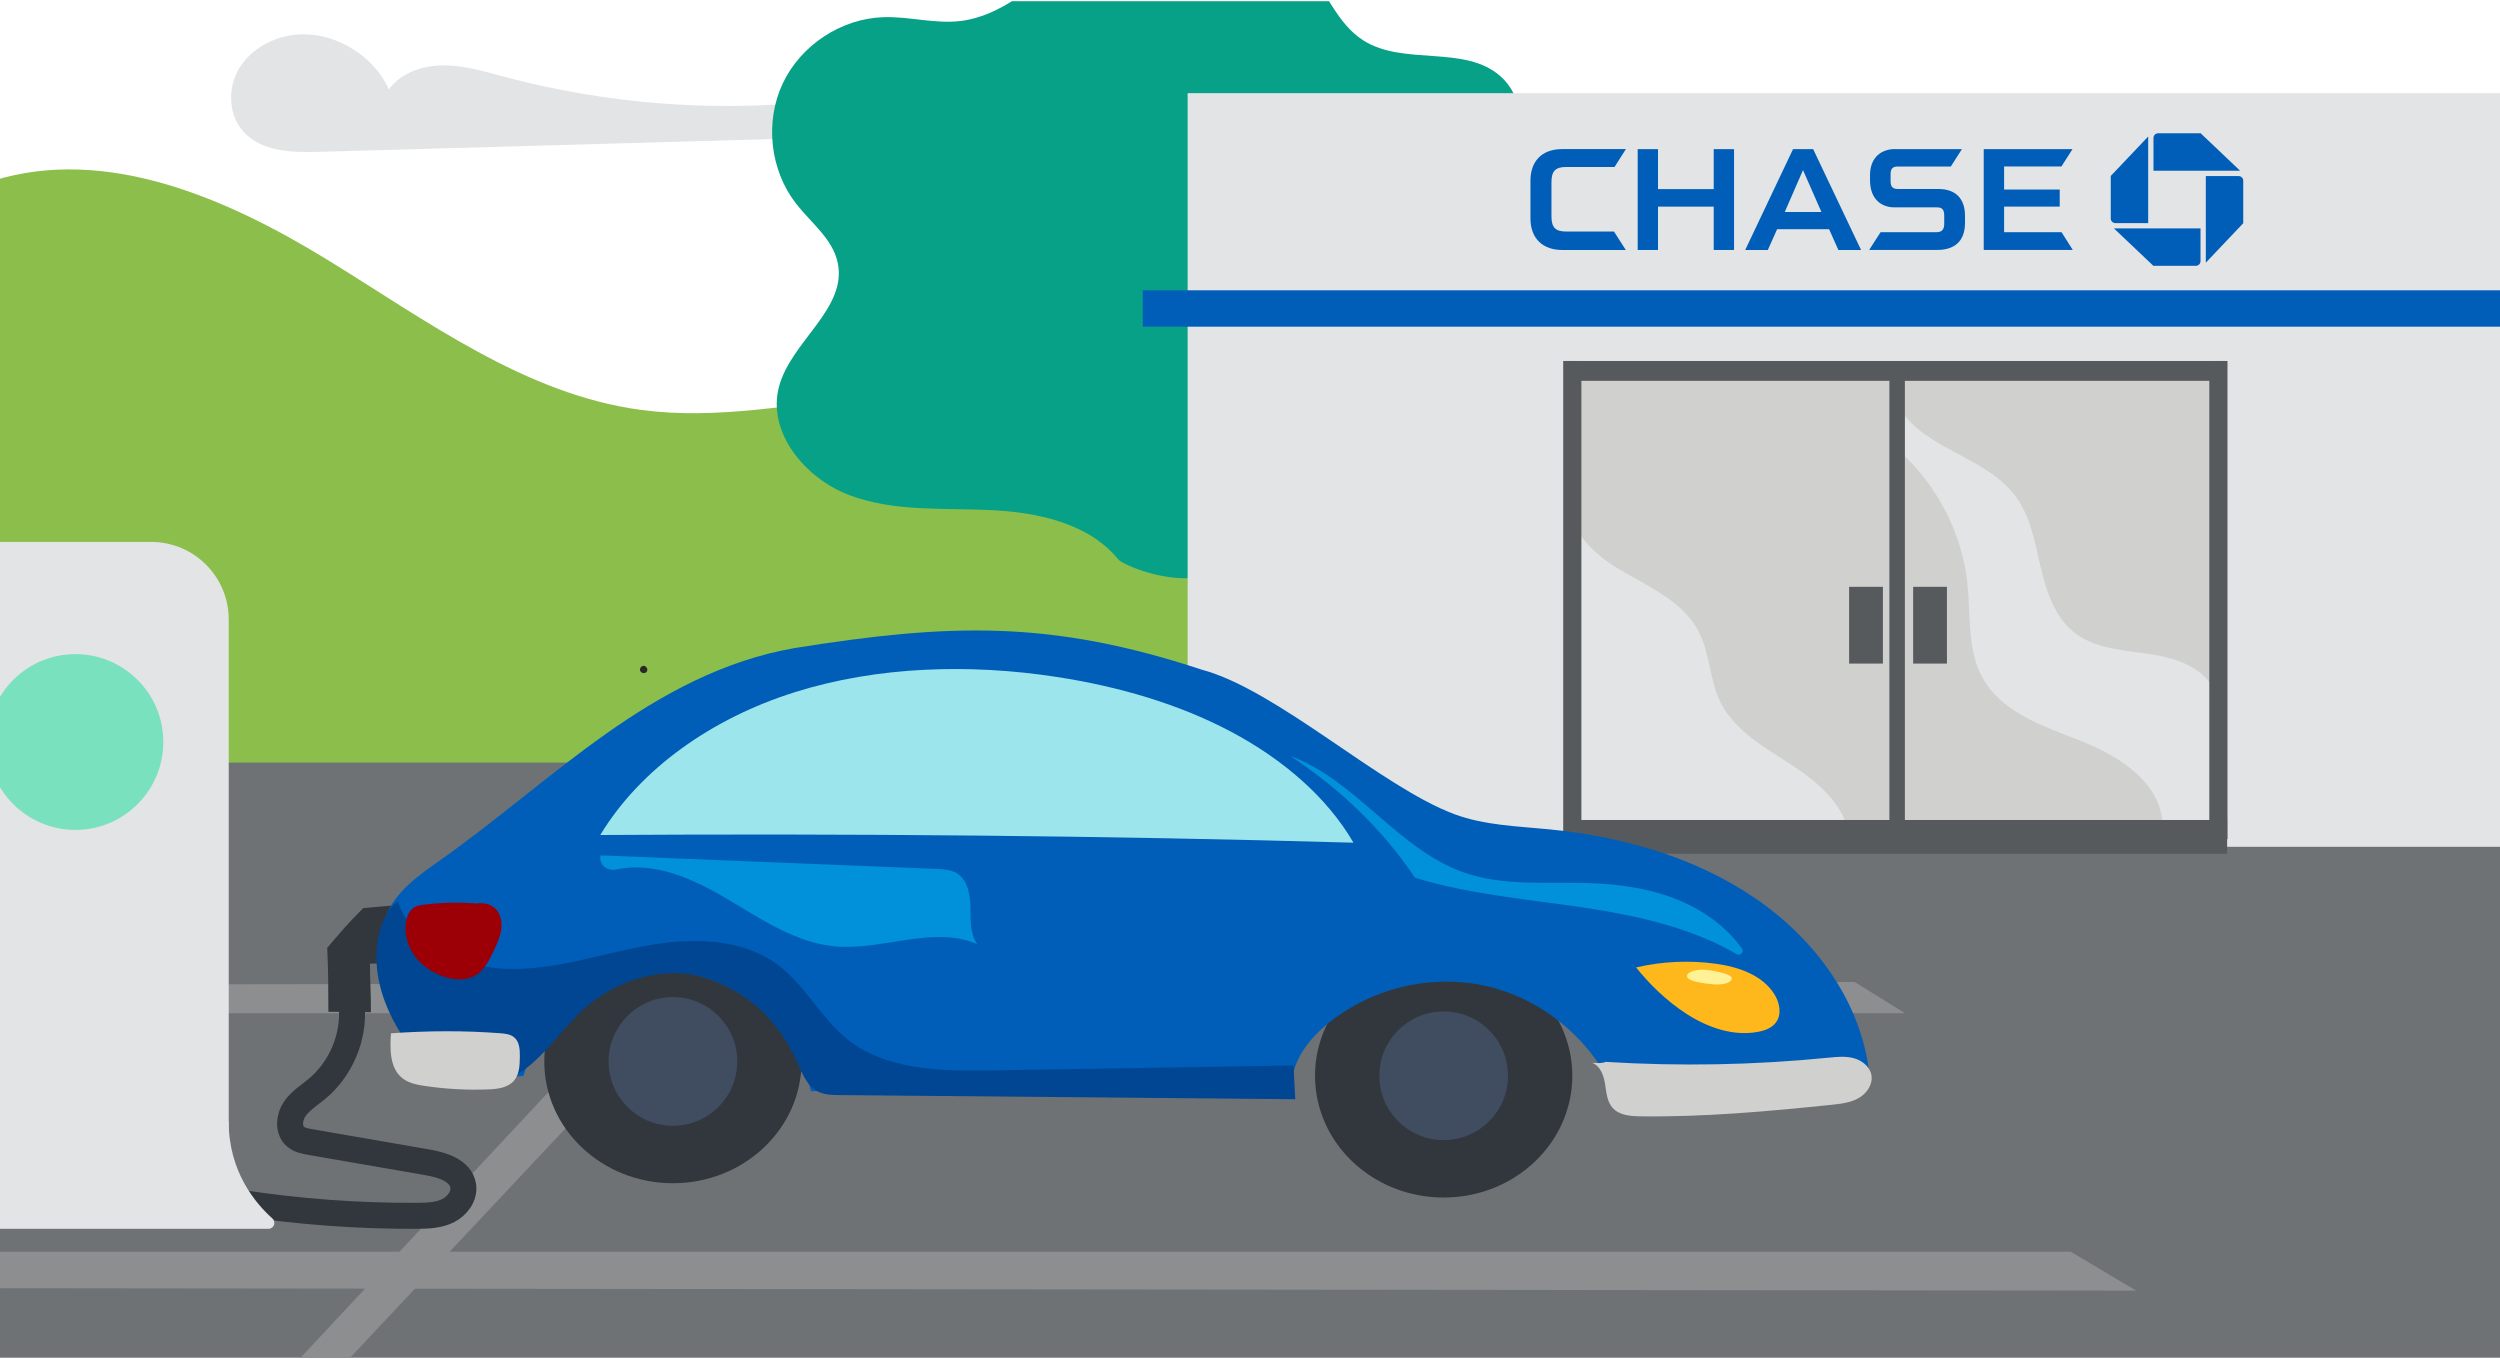 <svg width="481" height="262" viewBox="0 0 481 262" fill="none" xmlns="http://www.w3.org/2000/svg">
<g clip-path="url(#clip0_16530_12042)">
<path d="M-1.19 34.724C20.41 28.084 43.48 38.044 62.76 49.844C82.03 61.644 101 75.894 123.39 78.874C137.86 80.804 152.47 77.804 166.99 76.234C181.51 74.664 197.02 74.744 209.64 82.094C223.14 89.954 231.35 105.024 245.07 112.494C264.63 123.134 289.11 115.474 310.79 120.564C333.61 125.924 352.14 147.754 351.53 171.184C351.04 190.054 338.99 207.294 323.3 217.784C299.78 233.504 269.41 235.534 241.49 231.004C213.57 226.474 187 216.014 159.74 208.464C132.48 200.914 103.36 196.284 76.03 203.604C58.29 208.354 42.14 217.924 24.42 222.774C15.51 225.214 4.31 225.694 -1.22 218.294C-4.61 213.774 -4.71 207.674 -4.68 202.024C-4.35 145.814 -4.03 89.594 -1.19 34.734V34.724Z" fill="#8BBE4B"/>
<path d="M506.89 146.724H-0.11V261.724H506.89V146.724Z" fill="#6E7275"/>
<path d="M74.81 17.194C77.15 13.994 81.34 12.594 85.3 12.574C89.26 12.554 93.12 13.734 96.95 14.754C116.35 19.934 136.69 21.564 156.67 19.554C158.76 19.344 161.01 19.114 162.86 20.114C164.71 21.114 165.74 23.874 164.26 25.374C163.35 26.284 161.93 26.374 160.65 26.414L61.53 29.214C56.25 29.364 50.24 29.214 46.76 25.244C44.01 22.124 43.79 17.224 45.78 13.574C47.77 9.924 51.67 7.534 55.77 6.824C63.43 5.504 71.69 10.224 74.81 17.194Z" fill="#E2E4E5"/>
<path d="M215.14 107.594C209.36 100.584 199.51 98.544 190.43 98.134C181.35 97.724 171.96 98.474 163.45 95.274C154.94 92.074 147.57 83.234 149.87 74.434C152.15 65.694 163.03 59.414 161.18 50.564C160.22 45.944 156 42.854 153.12 39.124C148.14 32.684 147.13 23.424 150.6 16.054C154.07 8.684 161.85 3.564 169.98 3.304C174.95 3.144 179.92 4.644 184.86 4.034C192.6 3.084 198.68 -2.726 205.09 -7.166C212.09 -11.996 220.25 -15.466 228.75 -15.746C237.25 -16.026 246.08 -12.796 251.44 -6.196C255.18 -1.586 257.28 4.554 262.27 7.754C270.09 12.764 281.89 8.514 288.78 14.754C294.2 19.664 293.3 28.894 288.88 34.734C284.46 40.574 277.57 43.874 271.01 47.114C264.45 50.354 257.66 54.034 253.8 60.254C246.13 72.634 252.8 90.304 244.7 102.414C241.18 107.684 235.01 111.084 228.68 111.254C222.35 111.424 215.87 108.504 215.12 107.594H215.14Z" fill="#06A187"/>
<path d="M-26 247.824V240.824H398.41L411 248.324L-26 247.824Z" fill="#8C8E90"/>
<path d="M50.82 278.844L45.78 274.144L146.85 165.804L155.25 167.634L50.82 278.844Z" fill="#8C8E90"/>
<path d="M1.82 194.934L-0.11 189.434L356.84 188.934L366.5 194.934H1.82Z" fill="#8C8E90"/>
<path d="M67.69 193.694C68.14 199.614 65.57 205.674 61.01 209.474C59.52 210.714 57.81 211.754 56.71 213.354C55.61 214.954 55.38 217.384 56.83 218.664C57.62 219.354 58.7 219.564 59.73 219.734C67.24 221.034 74.74 222.334 82.25 223.634C85.11 224.134 88.57 225.194 89.1 228.044C89.47 230.064 88 232.054 86.16 232.954C84.32 233.854 82.19 233.914 80.15 233.924C68.81 233.974 57.47 233.134 46.26 231.414" stroke="#31373D" stroke-width="5" stroke-miterlimit="10"/>
<path d="M-21 236.424V215.804H44C44 225.414 49.15 231.524 52.4 234.424C53.19 235.124 52.7 236.424 51.65 236.424H-21Z" fill="#E2E4E5"/>
<path d="M29.08 104.264H-0.06C-8.306 104.264 -14.99 110.949 -14.99 119.194V215.834C-14.99 224.08 -8.306 230.764 -0.06 230.764H29.08C37.326 230.764 44.01 224.08 44.01 215.834V119.194C44.01 110.949 37.326 104.264 29.08 104.264Z" fill="#E2E4E5"/>
<path d="M14.51 159.674C23.849 159.674 31.42 152.104 31.42 142.764C31.42 133.425 23.849 125.854 14.51 125.854C5.171 125.854 -2.4 133.425 -2.4 142.764C-2.4 152.104 5.171 159.674 14.51 159.674Z" fill="#7AE1BF"/>
<path d="M124.26 129.384C123.89 129.654 123.27 129.444 123.15 129.004C123.03 128.564 123.44 128.054 123.9 128.104C124.36 128.154 124.9 128.914 124.26 129.394V129.384Z" fill="#292929"/>
<path d="M70.86 194.245C67.7 194.245 66.81 194.165 63.68 194.165C63.68 190.055 63.66 187.105 63.47 182.535C65.91 179.675 67.11 178.195 70.11 175.205C72.31 175.015 74.51 174.815 76.56 174.625C76.87 177.715 77.22 181.565 77.53 184.655C74.59 184.935 73.44 184.805 70.67 184.935C70.67 188.605 70.87 190.865 70.87 194.245H70.86Z" fill="#31373D" stroke="#31373D" stroke-miterlimit="10"/>
<path d="M485.12 17.924H228.5V162.924H485.12V17.924Z" fill="#E2E4E5"/>
<path d="M363.51 73.274H302.51V159.674H363.51V73.274Z" fill="#D0D0CE"/>
<path d="M427.5 73.274H366.5V159.674H427.5V73.274Z" fill="#D0D0CE"/>
<path d="M302.17 92.794C299.56 98.884 304.93 105.424 310.7 109.014C316.47 112.604 323.43 115.334 326.64 121.154C329.04 125.494 328.84 130.774 331.06 135.194C333.8 140.654 339.68 143.894 344.92 147.314C350.15 150.744 355.44 155.394 355.77 161.444C341.15 158.164 325.83 157.764 311.04 160.274C308.08 160.774 304.28 161.044 302.84 158.524C302.32 157.624 302.27 156.544 302.23 155.514C301.4 134.854 300.57 114.194 302.17 92.784V92.794Z" fill="#E2E4E5"/>
<path d="M416.03 158.024C415.39 150.314 407.6 145.434 400.44 142.594C393.28 139.754 385.12 137.134 381.41 130.354C378.46 124.964 379.18 118.404 378.53 112.294C377.52 102.734 372.83 93.614 365.94 87.294L365.01 77.734C369.52 86.384 381.95 87.624 387.77 95.444C390.65 99.314 391.51 104.284 392.6 108.994C393.69 113.704 395.27 118.654 399.05 121.654C402.95 124.754 408.26 125.094 413.18 125.784C418.1 126.474 423.52 128.054 425.79 132.414C426.66 141.084 427.03 149.794 426.72 158.434C423 158.514 419.27 158.584 416.04 158.034L416.03 158.024Z" fill="#E2E4E5"/>
<path d="M374.59 112.904H368.09V127.674H374.59V112.904Z" fill="#565A5D"/>
<path d="M366.5 71.034H363.51V159.674H366.5V71.034Z" fill="#565A5D"/>
<path d="M428.25 69.454H301.25V73.274H428.25V69.454Z" fill="#565A5D"/>
<path d="M428.5 157.764H301.5V164.264H428.5V157.764Z" fill="#565A5D"/>
<path d="M304.26 69.454H300.76V161.454H304.26V69.454Z" fill="#565A5D"/>
<path d="M428.57 69.454H425.07V161.454H428.57V69.454Z" fill="#565A5D"/>
<path d="M362.27 112.904H355.77V127.674H362.27V112.904Z" fill="#565A5D"/>
<path d="M485.12 55.854H219.87V62.854H485.12V55.854Z" fill="#005EB8"/>
<path d="M129.47 227.654C143.139 227.654 154.22 217.164 154.22 204.224C154.22 191.284 143.139 180.794 129.47 180.794C115.801 180.794 104.72 191.284 104.72 204.224C104.72 217.164 115.801 227.654 129.47 227.654Z" fill="#31373D"/>
<path d="M277.76 230.404C291.429 230.404 302.51 219.914 302.51 206.974C302.51 194.034 291.429 183.544 277.76 183.544C264.091 183.544 253.01 194.034 253.01 206.974C253.01 219.914 264.091 230.404 277.76 230.404Z" fill="#31373D"/>
<path d="M311.05 211.204C306.87 200.684 297.35 192.444 286.34 189.804C275.33 187.164 263.11 190.204 254.61 197.684C250.9 200.954 247.71 205.734 248.82 210.554C218.18 208.814 187.06 208.494 156.03 209.954C152.7 196.974 141.23 187.404 128.85 186.934C116.47 186.464 104.31 195.134 100.71 206.994C94.99 207.614 86.99 208.694 81.45 204.224C77.04 200.664 75.62 194.654 74.47 189.104C73.62 184.974 72.78 180.614 74.14 176.624C75.85 171.614 80.6 168.384 84.93 165.334C95.75 157.684 105.71 148.874 116.54 141.224C127.36 133.574 139.29 127.024 152.92 124.684C182.8 119.904 202.23 119.294 231.15 128.824C245.78 132.724 265.68 151.404 279.87 156.664C285.61 158.794 291.86 158.954 297.95 159.554C311.96 160.924 325.97 164.844 337.61 172.764C349.25 180.684 358.34 192.914 359.74 207.274C343.13 208.434 326.53 209.604 311.06 211.224L311.05 211.204Z" fill="#005EB8"/>
<path d="M76.55 173.384C79.34 181.844 89.03 186.254 97.94 186.424C106.85 186.594 115.47 183.584 124.24 181.974C133.01 180.364 142.82 180.404 149.9 185.814C154.98 189.704 157.94 195.834 162.92 199.864C170.48 205.974 181.09 206.104 190.81 205.944L248.87 204.994L249.21 211.494L161.47 210.694C160.11 210.684 158.7 210.654 157.47 210.064C155.29 209.004 154.32 206.504 153.33 204.294C149.77 196.414 144.13 190.974 135.94 188.204C127.75 185.434 117.57 188.824 111.46 194.944C105.79 200.614 102.31 206.934 94.51 208.804C87.7 210.434 81.12 205.114 77.35 199.214C74.72 195.104 72.79 190.444 72.47 185.564C72.15 180.684 73.58 175.594 76.55 173.384Z" fill="#004692"/>
<path d="M91.59 173.824C88.27 173.564 84.92 173.634 81.62 174.044C80.93 174.134 80.22 174.234 79.63 174.614C78.8 175.154 78.36 176.134 78.17 177.114C77.7 179.434 78.35 181.924 79.73 183.854C81.11 185.784 83.18 187.164 85.43 187.914C87.38 188.564 89.64 188.724 91.42 187.694C93.21 186.664 94.19 184.664 95.06 182.794C95.62 181.594 96.18 180.374 96.4 179.064C96.62 177.754 96.47 176.334 95.7 175.254C94.93 174.174 93.45 173.564 91.58 173.834L91.59 173.824Z" fill="#9C0006"/>
<path d="M75.22 198.814C75 201.904 74.99 205.524 77.42 207.444C78.64 208.414 80.25 208.724 81.79 208.944C85.8 209.534 89.86 209.754 93.9 209.604C95.7 209.534 97.7 209.304 98.88 207.934C99.94 206.704 100 204.944 100.02 203.324C100.03 201.994 99.97 200.484 98.96 199.614C98.23 198.974 97.19 198.864 96.23 198.794C89.41 198.274 82.54 198.294 75.22 198.804V198.814Z" fill="#D0D0CE"/>
<path d="M308.9 204.304C323.17 205.184 337.51 204.924 351.73 203.504C353.37 203.344 355.06 203.164 356.66 203.594C358.26 204.024 359.76 205.214 360.06 206.834C360.39 208.614 359.17 210.384 357.6 211.274C356.03 212.164 354.18 212.374 352.38 212.564C340.19 213.824 327.95 214.934 315.69 214.784C313.73 214.764 311.54 214.604 310.25 213.134C309.16 211.894 309.06 210.104 308.8 208.474C308.54 206.844 307.86 205.024 306.3 204.484C307.33 204.544 308.35 204.614 308.9 204.294V204.304Z" fill="#D0D0CE"/>
<path d="M314.78 186.134C319.77 184.974 324.96 184.724 330.04 185.414C334.4 186.004 339.04 187.554 341.38 191.274C342.41 192.904 342.85 195.144 341.71 196.704C340.93 197.764 339.6 198.264 338.31 198.514C333.58 199.434 328.68 197.744 324.62 195.154C320.56 192.564 317.14 189.104 314.79 186.134H314.78Z" fill="#FFB81C"/>
<path d="M330.95 187.074C329.73 186.794 328.43 186.514 327.09 186.584C325.75 186.654 324.42 187.224 324.59 187.894C324.78 188.624 326.45 188.964 327.86 189.174C328.95 189.334 330.09 189.484 331.19 189.374C332.29 189.264 333.33 188.754 333.19 188.194C333.03 187.544 331.55 187.224 330.94 187.084L330.95 187.074Z" fill="#FEF196"/>
<path d="M115.49 160.654C163.94 160.354 212.4 160.764 260.41 162.134C255.34 153.394 246.83 146.064 236.78 140.744C226.73 135.424 215.16 132.064 203.32 130.244C186.55 127.664 168.79 128.184 152.9 133.184C137.01 138.184 123.18 147.914 115.5 160.644L115.49 160.654Z" fill="#9DE5EC"/>
<path d="M272.06 168.644C272.16 168.794 272.3 168.894 272.47 168.944C283.1 172.154 294.26 173.034 305.24 174.704C315.26 176.224 325.41 178.514 334.14 183.574C334.84 183.984 335.62 183.154 335.15 182.504C332.23 178.424 327.97 175.314 323.32 173.334C317.68 170.924 311.49 170.074 305.36 169.894C297.43 169.664 289.25 170.494 281.75 167.904C268.96 163.484 260.94 150.094 248.24 145.444C257.68 151.634 265.98 159.544 272.07 168.644H272.06Z" fill="#0091DA"/>
<path d="M118.54 167.304C125.96 165.664 133.5 169.144 140.03 173.024C146.56 176.904 153.15 181.404 160.71 182.084C169.89 182.904 179.59 177.974 188.03 181.664C186.6 179.664 186.75 177.004 186.71 174.544C186.67 172.084 186.17 169.284 184.08 168.014C182.91 167.304 181.47 167.224 180.1 167.174C158.58 166.304 137.07 165.444 115.55 164.574C115.12 166.244 116.77 167.684 118.53 167.294L118.54 167.304Z" fill="#0091DA"/>
<path d="M277.76 219.354C284.597 219.354 290.14 213.812 290.14 206.974C290.14 200.137 284.597 194.594 277.76 194.594C270.923 194.594 265.38 200.137 265.38 206.974C265.38 213.812 270.923 219.354 277.76 219.354Z" fill="#404C5F"/>
<path d="M129.47 216.604C136.307 216.604 141.85 211.062 141.85 204.224C141.85 197.387 136.307 191.844 129.47 191.844C122.633 191.844 117.09 197.387 117.09 204.224C117.09 211.062 122.633 216.604 129.47 216.604Z" fill="#404C5F"/>
<path d="M415.23 25.645C414.73 25.645 414.33 26.044 414.33 26.544V32.855H431L423.41 25.645H415.24H415.23Z" fill="#005EB8"/>
<path d="M431.6 34.775C431.6 34.275 431.2 33.874 430.7 33.874H424.4V50.535L431.6 42.944V34.775Z" fill="#005EB8"/>
<path d="M422.48 51.145C422.97 51.145 423.38 50.745 423.38 50.245V43.945H406.72L414.31 51.145H422.49H422.48Z" fill="#005EB8"/>
<path d="M406.1 42.025C406.1 42.525 406.51 42.925 407 42.925H413.31V26.265L406.11 33.855V42.035L406.1 42.025Z" fill="#005EB8"/>
<path d="M329.72 28.695V36.385H319V28.695H315.09V48.095H319V39.755H329.72V48.095H333.63V28.695H329.72Z" fill="#005EB8"/>
<path d="M381.67 28.695V48.085H398.8L396.64 44.675H385.59V39.755H396.29V36.465H385.59V32.025H396.62L398.75 28.695H381.67Z" fill="#005EB8"/>
<path d="M300.58 28.685C296.52 28.685 294.46 31.155 294.46 34.755V41.995C294.46 46.155 297.1 48.095 300.55 48.095H312.8L310.53 44.545H301.31C299.35 44.545 298.5 43.835 298.5 41.645V35.075C298.5 32.955 299.22 32.125 301.37 32.125H310.64L312.82 28.685H300.59H300.58Z" fill="#005EB8"/>
<path d="M364.54 28.685C362.19 28.685 359.79 30.095 359.79 33.725V34.655C359.79 38.435 362.1 39.875 364.42 39.895H372.54C373.39 39.895 374.07 40.035 374.07 41.455V43.105C374.05 44.385 373.41 44.675 372.51 44.675H361.82L359.63 48.085H372.76C375.93 48.085 378.07 46.505 378.07 42.875V41.545C378.07 38.025 376.07 36.365 372.97 36.365H365.21C364.35 36.365 363.75 36.135 363.75 34.855V33.515C363.75 32.425 364.16 32.035 365.17 32.035H375.34L377.47 28.695H364.52L364.54 28.685Z" fill="#005EB8"/>
<path d="M344.98 28.695L335.78 48.095H340.13L341.92 44.095H351.92L353.7 48.095H358.07L348.85 28.695H344.98ZM346.9 32.725L350.44 40.785H343.39L346.9 32.725Z" fill="#005EB8"/>
</g>
<defs>
<clipPath id="clip0_16530_12042">
<rect width="481" height="261" fill="white" transform="translate(0 0.234)"/>
</clipPath>
</defs>
</svg>
